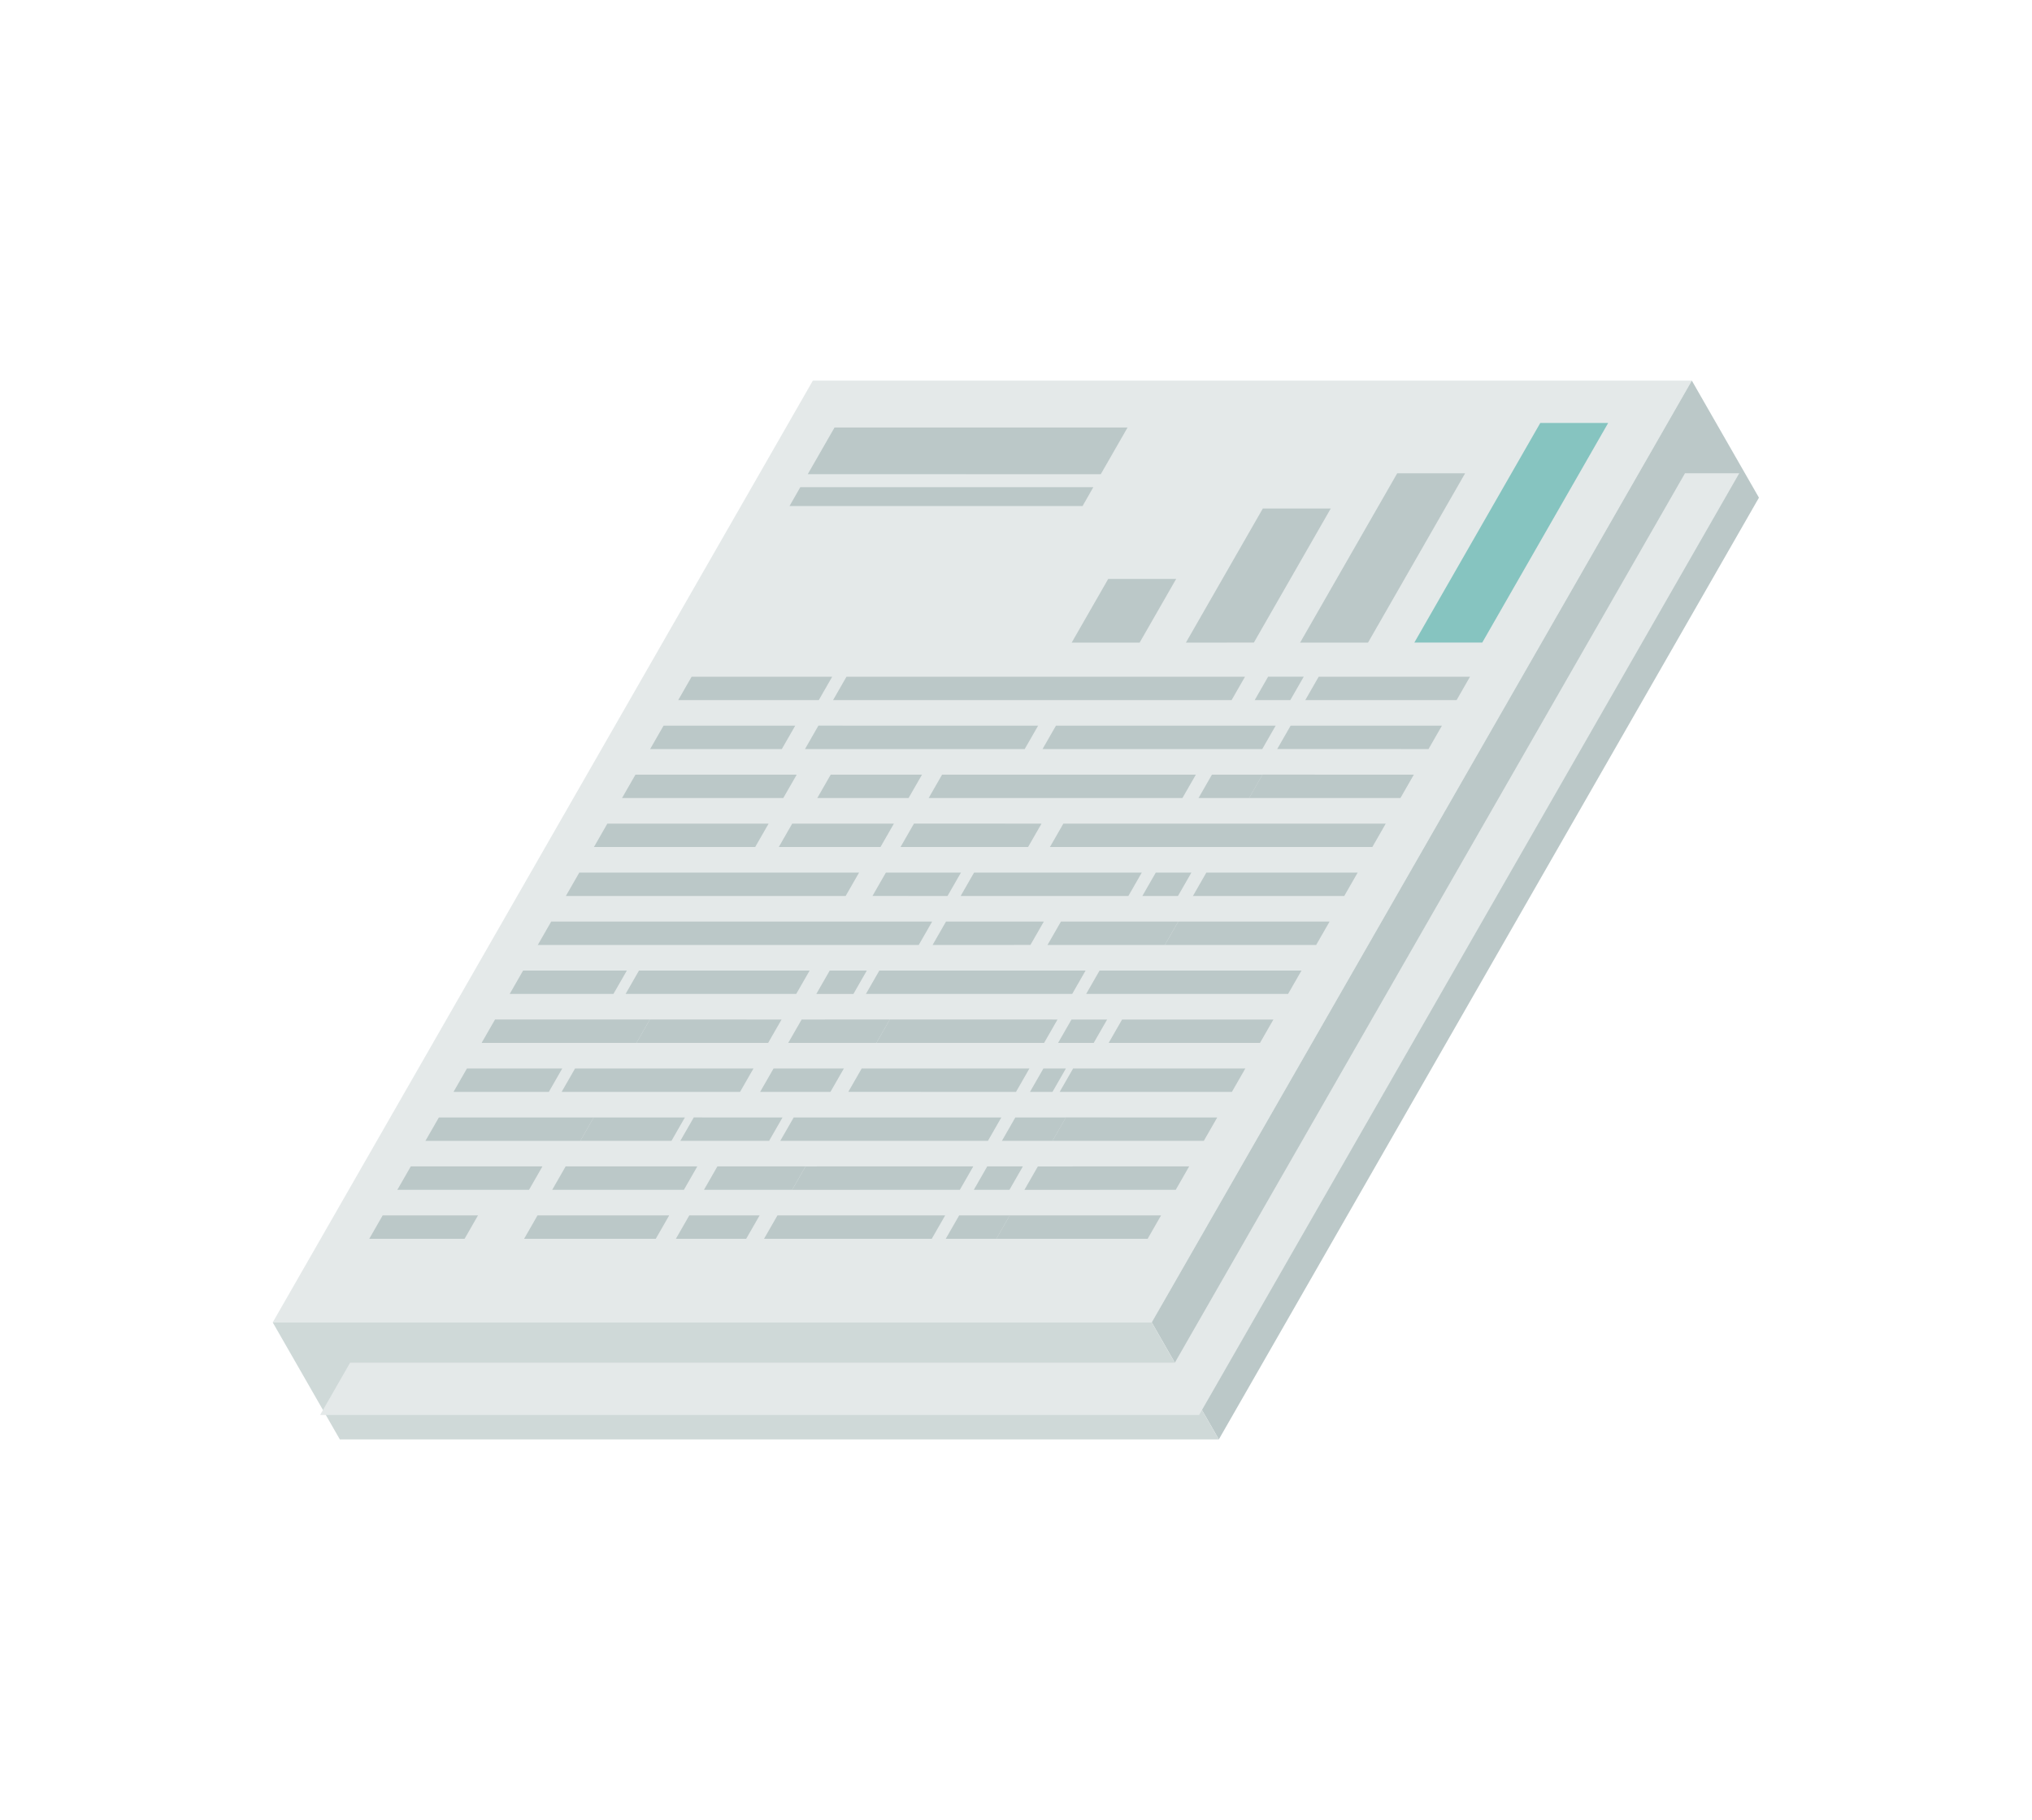<svg xmlns="http://www.w3.org/2000/svg" width="259.766" height="232.652" viewBox="0 0 259.766 232.652">
  <g id="Group_34101" data-name="Group 34101" transform="translate(-0.578 108.984) rotate(-30)">
    <path id="Path_82216" data-name="Path 82216" d="M121.361,0,1.375,69.728l97.314,56.185L218.675,56.184Z" transform="translate(-0.707)" fill="#e4e9e9"/>
    <path id="Path_82217" data-name="Path 82217" d="M201.758,185.449l-.049,17.244,119.986-69.728.049-17.245Z" transform="translate(-103.776 -59.537)" fill="#bbc8c8"/>
    <path id="Path_82218" data-name="Path 82218" d="M1.274,160.861l97.314,56.184.049-17.244L1.323,143.617Z" transform="translate(-0.656 -73.889)" fill="#cfd9d8"/>
    <path id="Path_82219" data-name="Path 82219" d="M323.7,92.742l-17.077,9.924L299.1,98.325,316.177,88.4Z" transform="translate(-153.882 -45.481)" fill="#bbc8c8"/>
    <path id="Path_82220" data-name="Path 82220" d="M288.689,88.435l-8.114,4.715-7.523-4.343,8.114-4.715Z" transform="translate(-140.481 -43.264)" fill="#bbc8c8"/>
    <path id="Path_82221" data-name="Path 82221" d="M386.678,109.755,358.7,126.017l-7.518-4.341,27.982-16.262Z" transform="translate(-180.675 -54.234)" fill="#86c4c0"/>
    <path id="Path_82222" data-name="Path 82222" d="M354.225,102.4l-21.568,12.534-7.518-4.34,21.568-12.535Z" transform="translate(-167.279 -50.45)" fill="#bbc8c8"/>
    <path id="Path_82223" data-name="Path 82223" d="M158.814,188.923l-2.983,1.734-14.209-8.2-4.358-2.516,2.983-1.734Z" transform="translate(-70.62 -91.683)" fill="#bbc8c8"/>
    <path id="Path_82224" data-name="Path 82224" d="M145.962,196.392l-2.983,1.734-18.567-10.72,2.983-1.734Z" transform="translate(-64.008 -95.526)" fill="#bbc8c8"/>
    <path id="Path_82225" data-name="Path 82225" d="M64.8,134.646,61.82,136.38l-14.578-8.416,2.983-1.734Z" transform="translate(-24.305 -64.943)" fill="#bbc8c8"/>
    <path id="Path_82226" data-name="Path 82226" d="M115.076,178.559l-2.983,1.734-7.784-4.494,2.983-1.734Z" transform="translate(-53.665 -89.554)" fill="#bbc8c8"/>
    <path id="Path_82227" data-name="Path 82227" d="M180.464,67.434l-2.979,1.731-14.578-8.417,2.979-1.731Z" transform="translate(-83.813 -30.363)" fill="#bbc8c8"/>
    <path id="Path_82228" data-name="Path 82228" d="M158.034,84.26l-2.979,1.731L137.2,75.685l2.979-1.731Z" transform="translate(-70.589 -38.048)" fill="#bbc8c8"/>
    <path id="Path_82229" data-name="Path 82229" d="M207.662,98.025l-2.979,1.731L194.576,93.92l2.979-1.731Z" transform="translate(-100.106 -47.43)" fill="#bbc8c8"/>
    <path id="Path_82230" data-name="Path 82230" d="M225.523,93.448l-2.979,1.731L198.218,81.135,201.2,79.4Z" transform="translate(-101.98 -40.853)" fill="#bbc8c8"/>
    <path id="Path_82231" data-name="Path 82231" d="M193.588,104.788l-2.979,1.731-11.26-6.5,2.979-1.731Z" transform="translate(-92.272 -50.567)" fill="#bbc8c8"/>
    <path id="Path_82232" data-name="Path 82232" d="M158.306,99.306l-2.979,1.731L124.352,83.154l2.979-1.731Z" transform="translate(-63.977 -41.891)" fill="#bbc8c8"/>
    <path id="Path_82233" data-name="Path 82233" d="M258.171,97.409l-2.979,1.731L211.071,73.667l2.979-1.731Z" transform="translate(-108.593 -37.01)" fill="#bbc8c8"/>
    <path id="Path_82234" data-name="Path 82234" d="M138.665,132.633l-2.979,1.731-13.871-8.009-.707-.408,2.979-1.731Z" transform="translate(-62.308 -63.908)" fill="#bbc8c8"/>
    <path id="Path_82235" data-name="Path 82235" d="M105.92,113.727l-2.979,1.731.707.408L85.8,105.56l2.979-1.731Z" transform="translate(-44.141 -53.419)" fill="#bbc8c8"/>
    <path id="Path_82236" data-name="Path 82236" d="M224.22,122.473,221.24,124.2l-14.119-8.152,2.979-1.731Z" transform="translate(-106.561 -58.817)" fill="#bbc8c8"/>
    <path id="Path_82237" data-name="Path 82237" d="M205.556,126.586l-2.979,1.731-8.306-4.8,2.979-1.731Z" transform="translate(-99.949 -62.659)" fill="#bbc8c8"/>
    <path id="Path_82238" data-name="Path 82238" d="M314.135,129.72l-2.979,1.731-3.944-2.277,2.979-1.731Z" transform="translate(-158.056 -65.568)" fill="#bbc8c8"/>
    <path id="Path_82239" data-name="Path 82239" d="M146.947,122.525l-2.979,1.731-18.891-10.907,2.979-1.731Z" transform="translate(-64.35 -57.426)" fill="#bbc8c8"/>
    <path id="Path_82240" data-name="Path 82240" d="M156.656,113.242l-2.979,1.731L111.5,90.623l2.979-1.731Z" transform="translate(-57.365 -45.733)" fill="#bbc8c8"/>
    <path id="Path_82241" data-name="Path 82241" d="M279.686,124.72l-2.979,1.731-24.325-14.044,2.979-1.731Z" transform="translate(-129.846 -56.941)" fill="#bbc8c8"/>
    <path id="Path_82242" data-name="Path 82242" d="M251.046,123.073l-2.979,1.731-28.094-16.22,2.979-1.731Z" transform="translate(-113.173 -54.974)" fill="#bbc8c8"/>
    <path id="Path_82243" data-name="Path 82243" d="M80.217,128.664,77.238,130.4l.707.408L60.093,120.5l2.979-1.731Z" transform="translate(-30.917 -61.104)" fill="#bbc8c8"/>
    <path id="Path_82244" data-name="Path 82244" d="M175.651,139.1l-2.979,1.731-4.106-2.371,2.979-1.731Z" transform="translate(-86.725 -70.344)" fill="#bbc8c8"/>
    <path id="Path_82245" data-name="Path 82245" d="M120.332,136.936l-2.979,1.731L97.6,127.264l2.979-1.731Z" transform="translate(-50.214 -64.585)" fill="#bbc8c8"/>
    <path id="Path_82246" data-name="Path 82246" d="M290.089,145.614l-2.979,1.731,2.49,1.437-8.09-4.671,2.979-1.731Z" transform="translate(-144.832 -73.253)" fill="#bbc8c8"/>
    <path id="Path_82247" data-name="Path 82247" d="M338.479,143.776l-2.979,1.731-16.753-9.672,2.979-1.731Z" transform="translate(-163.991 -68.995)" fill="#bbc8c8"/>
    <path id="Path_82248" data-name="Path 82248" d="M215.334,147.12l-2.979,1.731L201.523,142.6l2.979-1.731Z" transform="translate(-103.68 -72.474)" fill="#bbc8c8"/>
    <path id="Path_82249" data-name="Path 82249" d="M235.92,144.117l-2.979,1.731-18.567-10.72,2.979-1.731Z" transform="translate(-110.292 -68.631)" fill="#bbc8c8"/>
    <path id="Path_82250" data-name="Path 82250" d="M197.365,166.522l-2.979,1.731-14.209-8.2-4.358-2.516L178.8,155.8Z" transform="translate(-90.456 -80.158)" fill="#bbc8c8"/>
    <path id="Path_82251" data-name="Path 82251" d="M168.455,149.831l-2.979,1.731,4.358,2.516-14.119-8.151,2.979-1.731Z" transform="translate(-80.113 -74.187)" fill="#bbc8c8"/>
    <path id="Path_82252" data-name="Path 82252" d="M325.628,151.244l-2.979,1.731L305.9,143.3l2.979-1.731Z" transform="translate(-157.379 -72.837)" fill="#bbc8c8"/>
    <path id="Path_82253" data-name="Path 82253" d="M100.115,155.033l-2.983,1.734-14.578-8.416,2.983-1.734Z" transform="translate(-42.472 -75.432)" fill="#bbc8c8"/>
    <path id="Path_82254" data-name="Path 82254" d="M312.776,158.712l-2.979,1.731-12.809-7.4-3.944-2.277,2.979-1.731Z" transform="translate(-150.767 -76.679)" fill="#bbc8c8"/>
    <path id="Path_82255" data-name="Path 82255" d="M205.694,156.443l-2.979,1.731L179.88,144.99l2.979-1.731Z" transform="translate(-92.545 -73.705)" fill="#bbc8c8"/>
    <path id="Path_82256" data-name="Path 82256" d="M279.854,154.593l-2.979,1.731-35.693-20.608,2.979-1.731Z" transform="translate(-124.084 -68.934)" fill="#bbc8c8"/>
    <path id="Path_82257" data-name="Path 82257" d="M129.9,172.232l-2.983,1.734,4.358,2.516L117.16,168.33l2.983-1.734Z" transform="translate(-60.277 -85.712)" fill="#bbc8c8"/>
    <path id="Path_82258" data-name="Path 82258" d="M287.072,173.65l-2.979,1.731-16.753-9.672,2.979-1.731Z" transform="translate(-137.543 -84.365)" fill="#bbc8c8"/>
    <path id="Path_82259" data-name="Path 82259" d="M224.173,182l-2.979,1.731-3.944-2.277,2.979-1.731Z" transform="translate(-111.772 -92.465)" fill="#bbc8c8"/>
    <path id="Path_82260" data-name="Path 82260" d="M184.513,173.991l-2.979,1.731L162.967,165l2.979-1.731Z" transform="translate(-83.844 -84.001)" fill="#bbc8c8"/>
    <path id="Path_82261" data-name="Path 82261" d="M274.221,181.119l-2.979,1.731-16.753-9.672,2.979-1.731Z" transform="translate(-130.931 -88.207)" fill="#bbc8c8"/>
    <path id="Path_82262" data-name="Path 82262" d="M243.7,163.5l-2.979,1.731,16.753,9.672-29.741-17.171L230.716,156Z" transform="translate(-117.167 -80.261)" fill="#bbc8c8"/>
    <path id="Path_82263" data-name="Path 82263" d="M166.976,178.755,164,180.486l-22.988-13.273,2.979-1.731Z" transform="translate(-72.547 -85.139)" fill="#bbc8c8"/>
    <path id="Path_82264" data-name="Path 82264" d="M255.434,185.161l-2.979,1.731L230.1,173.986l2.979-1.731Z" transform="translate(-118.384 -88.623)" fill="#bbc8c8"/>
    <path id="Path_82265" data-name="Path 82265" d="M200.127,197.894l-2.979,1.731,2.49,1.437-8.09-4.671,2.979-1.731Z" transform="translate(-98.548 -100.15)" fill="#bbc8c8"/>
    <path id="Path_82266" data-name="Path 82266" d="M248.517,196.056l-2.979,1.731-16.753-9.672,2.979-1.731Z" transform="translate(-117.707 -95.892)" fill="#bbc8c8"/>
    <path id="Path_82267" data-name="Path 82267" d="M185.623,204.4l-2.983,1.734-3.944-2.277,2.983-1.734Z" transform="translate(-91.936 -103.99)" fill="#bbc8c8"/>
    <path id="Path_82268" data-name="Path 82268" d="M233.214,202.109l-2.979,1.731-16.753-9.672-2.314-1.336,2.979-1.731Z" transform="translate(-108.643 -98.319)" fill="#bbc8c8"/>
    <path id="Path_82269" data-name="Path 82269" d="M222.814,210.993l-2.979,1.731-12.808-7.4-3.944-2.277,2.979-1.731Z" transform="translate(-104.483 -103.577)" fill="#bbc8c8"/>
    <path id="Path_82270" data-name="Path 82270" d="M209.967,218.456l-2.983,1.734L194.175,212.8l-3.944-2.277,2.983-1.734Z" transform="translate(-97.871 -107.417)" fill="#bbc8c8"/>
    <path id="Path_82271" data-name="Path 82271" d="M197.115,225.924l-2.983,1.734-12.809-7.395-3.944-2.277,2.983-1.734Z" transform="translate(-91.259 -111.259)" fill="#bbc8c8"/>
    <path id="Path_82272" data-name="Path 82272" d="M170.886,76.792l-2.979,1.731L150.055,68.217l2.979-1.731Z" transform="translate(-77.201 -34.206)" fill="#bbc8c8"/>
    <path id="Path_82273" data-name="Path 82273" d="M194.3,60.534l-2.979,1.731L175.759,53.28l2.979-1.731Z" transform="translate(-90.425 -26.521)" fill="#bbc8c8"/>
    <path id="Path_82274" data-name="Path 82274" d="M262.728,159.595l-2.979,1.731-3.944-2.277,2.979-1.731Z" transform="translate(-131.608 -80.938)" fill="#bbc8c8"/>
    <path id="Path_82275" data-name="Path 82275" d="M86.477,117.39,83.5,119.121l-10.553-6.093,2.979-1.731Z" transform="translate(-37.529 -57.261)" fill="#bbc8c8"/>
    <path id="Path_82276" data-name="Path 82276" d="M113.113,102.991l-2.979,1.731L98.649,98.091l2.979-1.731Z" transform="translate(-50.753 -49.576)" fill="#bbc8c8"/>
    <path id="Path_82277" data-name="Path 82277" d="M131.033,158l-2.979,1.731-9.828-5.675,2.979-1.731Z" transform="translate(-60.825 -78.371)" fill="#bbc8c8"/>
    <path id="Path_82278" data-name="Path 82278" d="M153.626,156.159l-2.979,1.731-7.784-4.494,2.979-1.731Z" transform="translate(-73.501 -78.029)" fill="#bbc8c8"/>
    <path id="Path_82279" data-name="Path 82279" d="M209.867,188.63l-2.979,1.731-2.49-1.438,2.979-1.731Z" transform="translate(-105.16 -96.308)" fill="#bbc8c8"/>
    <path id="Path_82280" data-name="Path 82280" d="M87.263,162.5l-2.983,1.734L69.7,155.819l2.983-1.734Z" transform="translate(-35.86 -79.275)" fill="#bbc8c8"/>
    <path id="Path_82281" data-name="Path 82281" d="M108.478,144.981l-2.979,1.731-9.387-5.42-.707-.408,2.979-1.731Z" transform="translate(-49.084 -71.592)" fill="#bbc8c8"/>
    <path id="Path_82282" data-name="Path 82282" d="M47.927,139.791l-2.983,1.734L34.39,135.432l2.983-1.734Z" transform="translate(-17.693 -68.786)" fill="#bbc8c8"/>
    <path id="Path_82283" data-name="Path 82283" d="M174.428,212.826l-2.983,1.734,2.49,1.438-8.09-4.671,2.983-1.734Z" transform="translate(-85.324 -107.832)" fill="#bbc8c8"/>
    <path id="Path_82284" data-name="Path 82284" d="M261.527,41.371l-2.4,1.4L226.686,24.039l2.4-1.4Z" transform="translate(-116.627 -11.649)" fill="#bbc8c8"/>
    <path id="Path_82285" data-name="Path 82285" d="M273.421,32.275l-5.949,3.457L235.034,17l5.949-3.457Z" transform="translate(-120.921 -6.97)" fill="#bbc8c8"/>
    <path id="Path_82286" data-name="Path 82286" d="M97.962,201.788,6.655,149.072,0,152.94l97.314,56.185L217.3,139.4l-6.007-3.469Z" transform="translate(0 -69.933)" fill="#e4e9e9"/>
  </g>
</svg>
